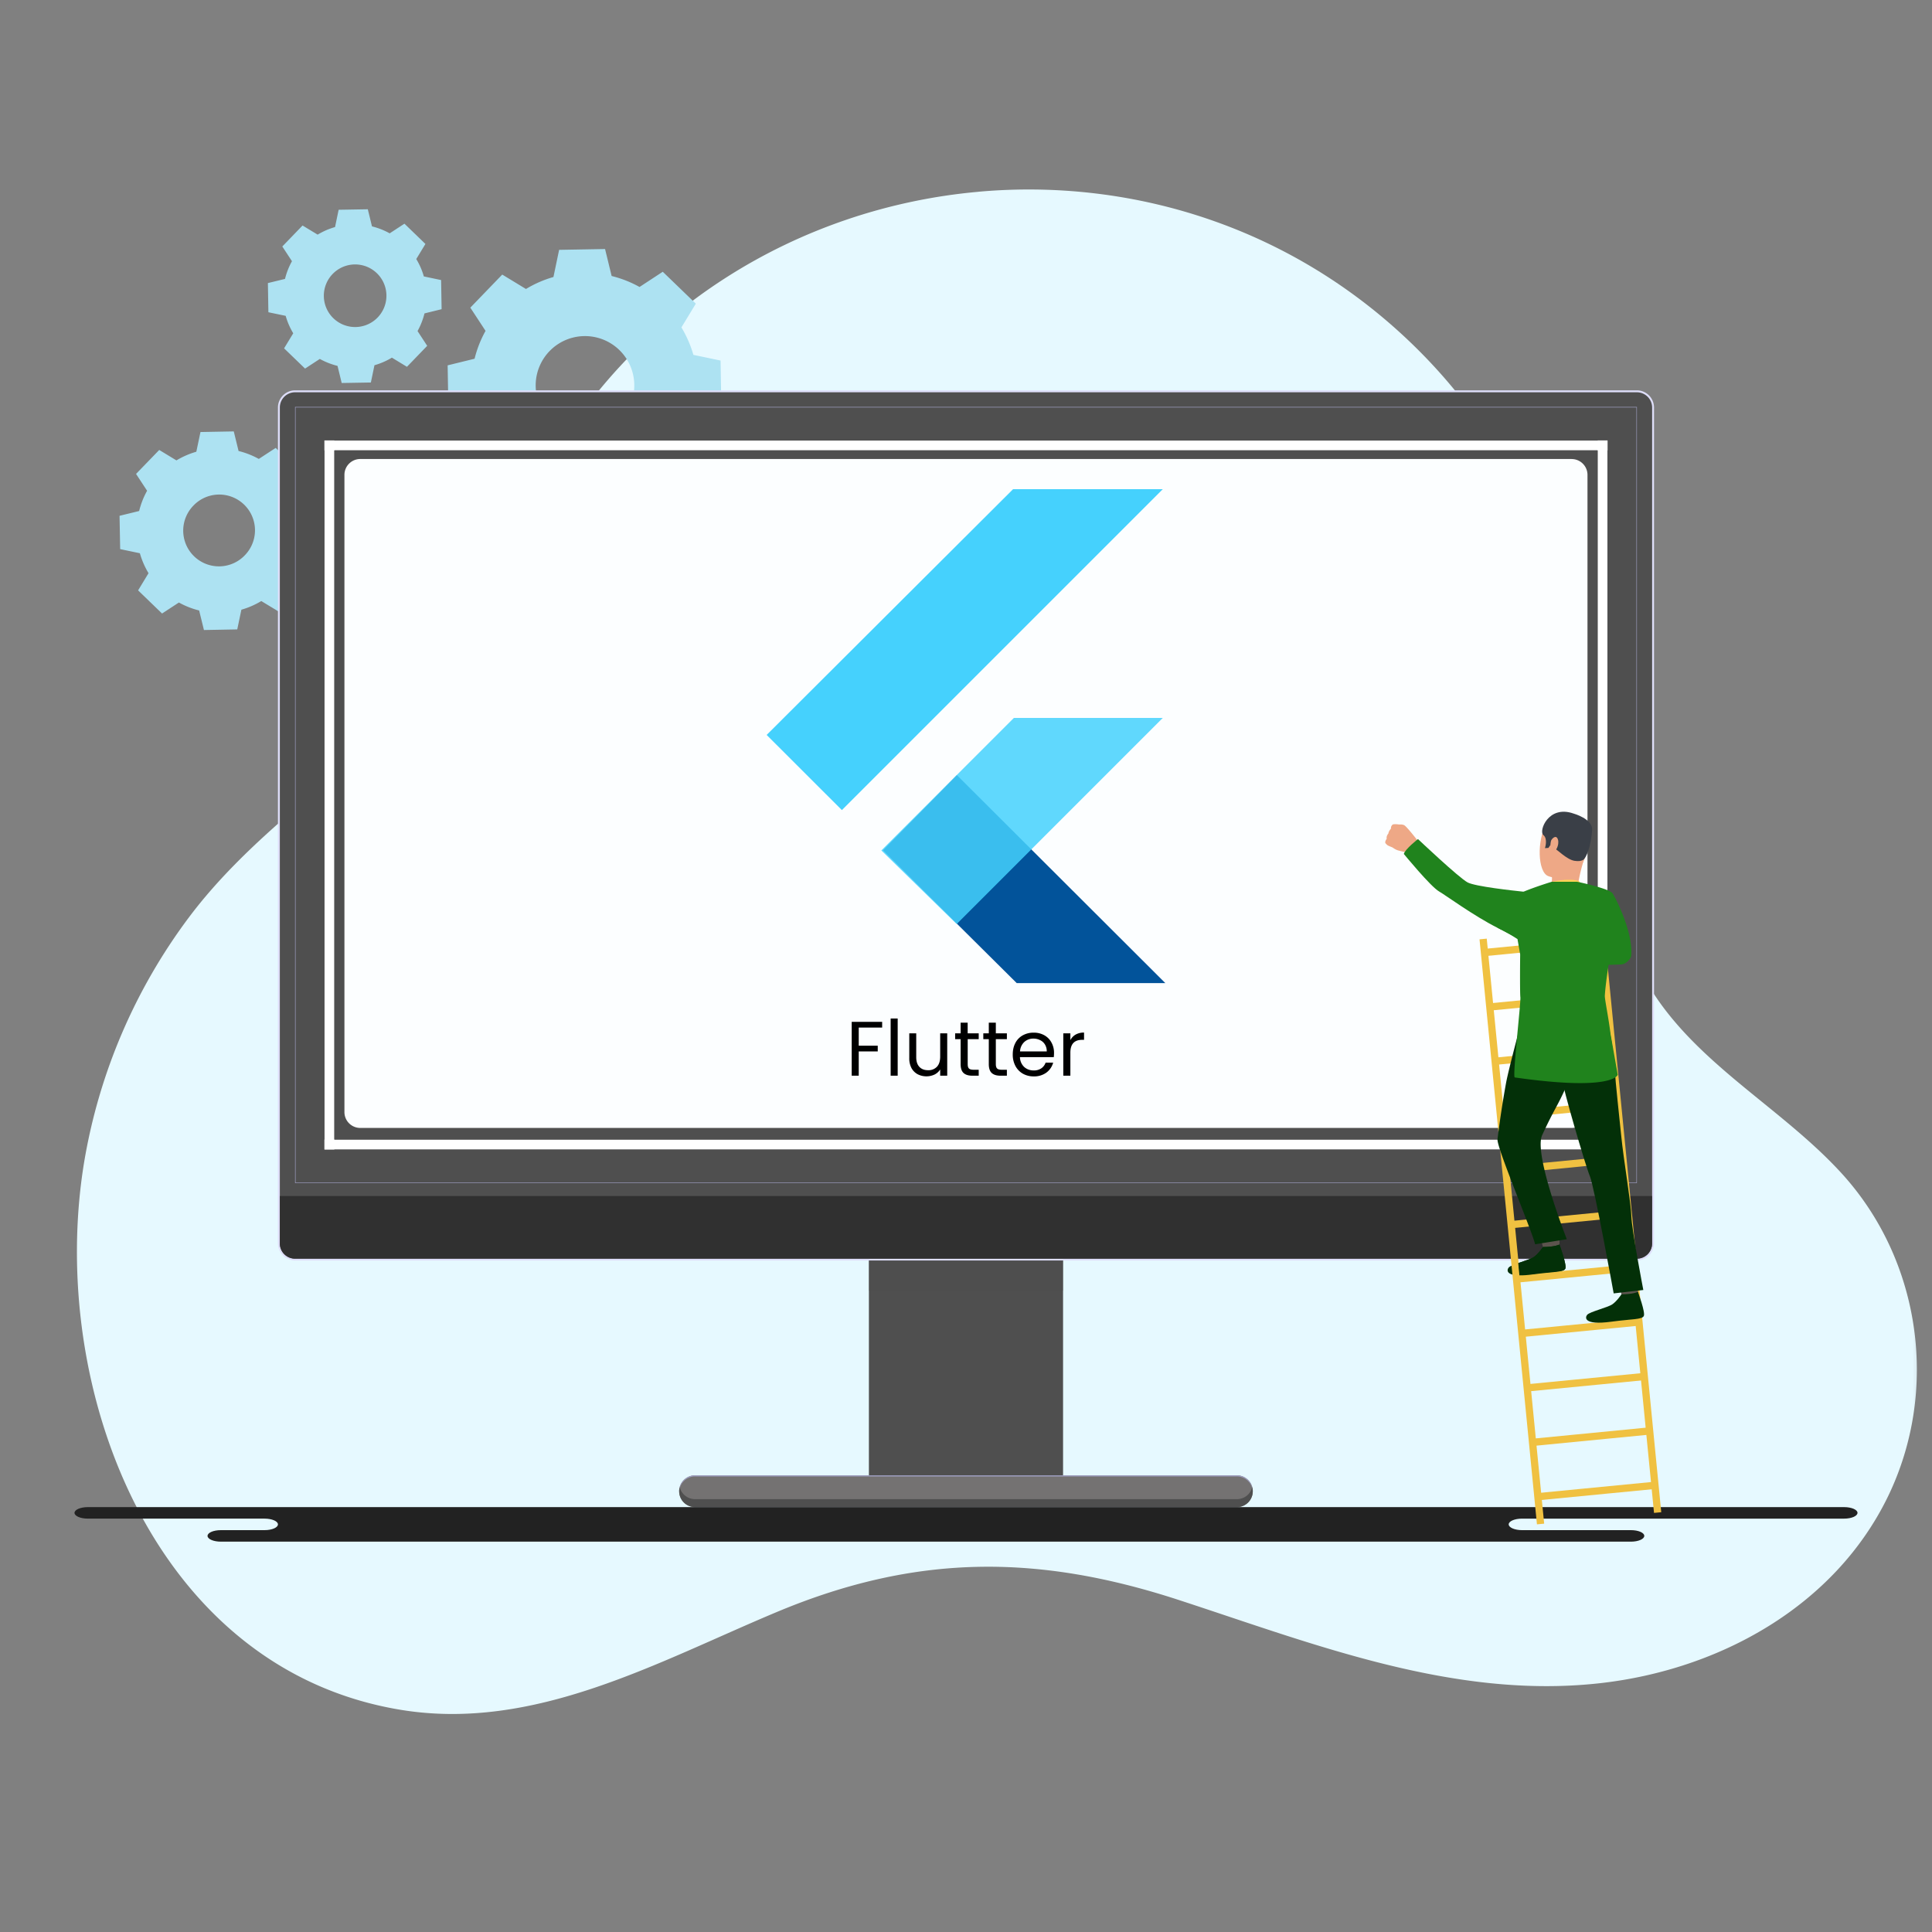 <svg width="50" height="50" fill="none" xmlns="http://www.w3.org/2000/svg"><rect width="100%" height="100%" fill="#808080" stroke="none"/><g clip-path="url(#a)"><mask id="b" style="mask-type:luminance" maskUnits="userSpaceOnUse" x="0" y="0" width="50" height="50"><path d="M0 0h50v50H0V0z" fill="#fff"/></mask><g mask="url(#b)"><path d="M25.325 4.962c4.012-.358 8.186.935 11.342 4.059 3.453 3.418 4.228 7.62 4.785 12.245.16 1.332.398 2.68 1.017 3.885 1.152 2.246 3.537 3.404 5.19 5.213 2.062 2.258 2.532 5.626 1.199 8.37-1.385 2.846-4.37 4.48-7.442 4.826-3.78.427-7.397-1.007-10.92-2.156-3.678-1.199-6.818-1.18-10.386.312-3.085 1.29-6.278 3.106-9.746 2.533-6.42-1.06-9.148-8.374-8.184-14.187a14.579 14.579 0 0 1 2.705-6.315c1.525-2.038 3.72-3.523 5.588-5.235.6-.55 1.087-1.222 1.49-1.926.75-1.306 1.243-2.741 1.944-4.073 2.382-4.529 6.792-7.138 11.418-7.55z" fill="#E6F9FF"/><path d="M13.612 7.479c.223-.135.462-.239.711-.31l.147-.703 1.189-.021.17.698c.25.062.493.156.722.284l.601-.394.856.826-.373.614c.134.222.238.462.31.711l.703.147.02 1.189-.697.171a2.911 2.911 0 0 1-.284.721l.394.601-.826.856-.614-.373a2.912 2.912 0 0 1-.712.31l-.146.703-1.189.02-.171-.697a2.915 2.915 0 0 1-.721-.284l-.601.394-.856-.826.373-.615a2.905 2.905 0 0 1-.31-.71l-.703-.147-.02-1.189.697-.171a2.92 2.92 0 0 1 .284-.721l-.394-.601.826-.856.614.373zm.634 1.584a1.276 1.276 0 1 0 1.825 1.783 1.276 1.276 0 0 0-1.825-1.783zM8.22 6.073c.143-.087.295-.152.451-.197l.093-.447.755-.013.108.443c.159.039.313.099.458.18l.382-.25.543.525-.237.39c.086.142.152.294.196.45l.447.094.013.754-.443.109c-.04.16-.1.313-.18.457l.25.382-.524.543-.39-.237a1.847 1.847 0 0 1-.451.196l-.093.447-.755.013-.108-.443c-.16-.04-.314-.1-.458-.18l-.382.25-.543-.524.237-.39a1.848 1.848 0 0 1-.196-.451l-.447-.093-.013-.755.443-.108a1.85 1.85 0 0 1 .18-.458l-.25-.381.524-.543.39.236zm.402 1.004a.81.81 0 1 0 1.165 1.125.81.81 0 0 0-1.165-1.125zm-4.056 4.838c.163-.098.336-.173.515-.224l.107-.51.862-.016.124.507c.181.044.357.113.524.205l.436-.285.62.599-.27.446c.098.16.173.334.224.515l.51.107.016.862-.506.124a2.113 2.113 0 0 1-.206.524l.285.436-.599.62-.446-.27a2.113 2.113 0 0 1-.515.224l-.107.51-.862.016-.124-.506a2.114 2.114 0 0 1-.524-.206l-.436.285-.62-.599.27-.445a2.114 2.114 0 0 1-.224-.516l-.51-.107-.016-.862.507-.124c.045-.183.114-.36.206-.524l-.286-.436.6-.62.445.27zm.46 1.15a.925.925 0 1 0 1.33 1.284.925.925 0 0 0-1.33-1.285z" fill="#ADE2F2"/><path d="M27.512 31.121h-5.025v7.471h5.025v-7.47z" fill="#4F4F4F"/><path opacity=".4" d="M27.512 31.121h-5.025v2.28h5.025v-2.28z" fill="#4F4F4F"/><path d="M42.362 10.102H7.638a.445.445 0 0 0-.445.444v21.63a.445.445 0 0 0 .445.445h34.724a.445.445 0 0 0 .444-.444v-21.63a.445.445 0 0 0-.444-.445z" fill="#DEDEF9"/><path d="M42.362 10.152H7.637a.395.395 0 0 0-.395.395V32.18a.395.395 0 0 0 .395.395h34.725a.395.395 0 0 0 .395-.395V10.547a.396.396 0 0 0-.395-.395z" fill="#4F4F4F"/><path d="M42.363 10.531H7.636v20.087h34.727V10.531z" fill="#4F4F4F"/><path d="M41.475 11.527H8.524v18.094h32.951V11.527z" stroke="#fff" stroke-width=".25" stroke-miterlimit="10"/><path d="M8.653 11.398h-.257v.258h.257v-.258zm0 18.094h-.257v.257h.257v-.257zm32.95-18.094h-.256v.258h.257v-.258zm0 18.094h-.256v.257h.257v-.257z" fill="#fff"/><path d="M40.674 11.879H9.324a.41.41 0 0 0-.41.41v16.492a.41.41 0 0 0 .41.41h31.35a.411.411 0 0 0 .41-.41V12.29a.41.41 0 0 0-.41-.41z" fill="#FCFEFF"/><path d="M22.83 26.445v.148h-.606v.47h.492v.148h-.492v.628h-.182v-1.394h.788zm.402-.086v1.48h-.182v-1.48h.182zm1.282.384v1.096h-.182v-.162a.36.36 0 0 1-.146.132.5.5 0 0 1-.434-.006.399.399 0 0 1-.162-.16.53.53 0 0 1-.058-.258v-.642h.18v.618c0 .108.027.192.082.25.055.058.13.086.224.086a.3.3 0 0 0 .23-.09c.056-.06.084-.147.084-.262v-.602h.182zm.53.15v.646c0 .054.01.092.033.114.023.022.062.032.118.032h.134v.154h-.164c-.101 0-.177-.023-.228-.07-.05-.046-.076-.123-.076-.23v-.646h-.142v-.15h.142v-.276h.182v.276h.286v.15h-.286zm.728 0v.646c0 .054.011.092.034.114.022.022.062.032.118.032h.134v.154h-.164c-.101 0-.177-.023-.228-.07-.05-.046-.076-.123-.076-.23v-.646h-.142v-.15h.142v-.276h.182v.276h.286v.15h-.286zm1.506.356c0 .035-.002.072-.006.11h-.876a.36.36 0 0 0 .11.254c.068.06.15.09.246.09a.336.336 0 0 0 .196-.054.294.294 0 0 0 .112-.148h.196a.476.476 0 0 1-.176.258.535.535 0 0 1-.328.098.56.56 0 0 1-.28-.07.5.5 0 0 1-.192-.198.624.624 0 0 1-.07-.3c0-.113.023-.212.068-.298a.473.473 0 0 1 .19-.196.568.568 0 0 1 .284-.07.55.55 0 0 1 .276.068c.08.046.142.108.184.188a.54.54 0 0 1 .066.268zm-.188-.038a.33.33 0 0 0-.046-.178.288.288 0 0 0-.126-.114.375.375 0 0 0-.174-.04.34.34 0 0 0-.236.088.36.36 0 0 0-.11.244h.692zm.61-.29a.35.35 0 0 1 .137-.146.429.429 0 0 1 .218-.052v.188h-.049c-.204 0-.305.111-.305.332v.596h-.183v-1.096h.183v.178z" fill="#000"/><path fill-rule="evenodd" clip-rule="evenodd" d="m26.312 25.442-3.46-3.436 1.913-1.945 5.393 5.381h-3.846z" fill="#02539A"/><path fill-rule="evenodd" clip-rule="evenodd" d="m22.81 22.009 3.429-3.429h3.854l-5.334 5.334-1.95-1.905z" fill="#45D1FD" fill-opacity=".85"/><path fill-rule="evenodd" clip-rule="evenodd" d="m19.841 19.02 1.947 1.945 8.305-8.305h-3.875l-6.377 6.36z" fill="#45D1FD"/><path d="M42.35 10.545v20.06H7.65v-20.06h34.7zm.013-.014H7.636v20.087h34.727V10.531z" fill="#9F9FC4"/><path d="M7.242 32.178a.396.396 0 0 0 .396.396H42.36a.395.395 0 0 0 .396-.396v-1.225H7.242v1.225z" fill="#303030"/><path d="M32.012 38.182H17.987a.41.41 0 0 0 0 .821h14.025a.41.41 0 0 0 0-.821z" fill="#747272"/><path d="M17.987 38.21h14.025a.41.41 0 0 1 .41.397v-.015a.41.41 0 0 0-.41-.41H17.987a.41.41 0 0 0-.41.41v.015a.41.41 0 0 1 .41-.397z" fill="#9F9FC4"/><path d="M32.012 38.798H17.987a.41.41 0 0 1-.396-.308.41.41 0 0 0 .396.514h14.025a.41.41 0 0 0 .396-.514.41.41 0 0 1-.396.308z" fill="#4F4F4F"/><path d="M47.727 39.004H2.273c-.19 0-.345.067-.345.149 0 .082.154.149.345.149h4.575c.19 0 .345.067.345.149 0 .082-.154.149-.345.149H5.716c-.191 0-.345.066-.345.149 0 .082.154.149.345.149h36.493c.19 0 .345-.067.345-.15 0-.082-.154-.148-.345-.148H39.39c-.19 0-.345-.067-.345-.15 0-.081.154-.148.345-.148h8.337c.19 0 .345-.067.345-.15 0-.081-.155-.148-.345-.148z" fill="#222"/><path d="m39.864 32.006.076.301c.009.04.42-.069.42-.069l-.001-.32s-.447.045-.495.088z" fill="#5C544D"/><path d="M39.931 32.273s-.114.175-.235.258c-.12.084-.584.192-.651.272-.05.058-.117.278.627.178.529-.072.79-.053.838-.146.047-.092-.151-.626-.151-.626s-.114.062-.428.064z" fill="#033008"/><path d="M39.776 39.45 38.29 24.31l.187-.018 1.486 15.14-.187.018zm1.731-15.454-.187.018 1.486 15.14.187-.018-1.486-15.14z" fill="#F0C141"/><path d="m41.437 24.264-3.03.294.018.187 3.03-.294-.018-.187zm.14 1.41-3.03.292.017.188 3.03-.293-.018-.187zm.135 1.404-3.03.294.019.187 3.03-.294-.019-.188zm.14 1.413-3.03.292.017.188 3.03-.293-.018-.188zm.134 1.405-3.029.295.018.188 3.03-.296-.019-.187zm.135 1.41-3.03.294.02.187 3.028-.294-.018-.187zm.137 1.409-3.03.293.019.188 3.03-.294-.02-.188zm.137 1.407-3.03.294.02.187 3.028-.294-.018-.187zm.136 1.41-3.03.294.019.187 3.029-.294-.018-.187zm.138 1.409-3.03.295.019.187 3.03-.295-.019-.187zm.138 1.407-3.03.294.018.187 3.03-.294-.018-.187z" fill="#F0C141"/><path d="M39.358 26.5s-.299 1.107-.377 1.503a25.436 25.436 0 0 0-.226 1.483c-.02.219.88 2.334.974 2.716l.82-.131s-.865-2.202-.639-2.691c.336-.728.38-.706.644-1.305.264-.6.87-.614 1.033-1.726 0 0-2.009-.203-2.23.15z" fill="#033008"/><path d="M40.817 21.116s-.545-.203-.796.212c-.251.414-.227 1.244.048 1.346.274.102.687.05.827-.21.14-.26.268-.635.262-.886-.007-.25-.198-.39-.341-.462z" fill="#EEA886"/><path d="M40.16 22.648s.021.143-.015.214c-.037.07.685.072.685.072s.059-.383.17-.706c.11-.323-.84.42-.84.42z" fill="#EEA886"/><path d="M41 22.228s-.049.082-.252.05c-.204-.032-.452-.302-.536-.332-.085-.03-.086-.08-.086-.08l-.053.078-.09.006s.082-.242-.042-.34c-.124-.1.128-.784.78-.556 0 0 .501.138.483.423-.018.285-.091.609-.203.75z" fill="#3A3F47"/><path d="M40.139 21.764c.011-.048.133-.184.18-.038.046.146-.071.343-.136.326-.065-.017-.073-.167-.044-.288z" fill="#EEA886"/><path d="M42.216 24.732c-.006.072-.088.15-.143.187a.234.234 0 0 1-.125.041l-.032.001-.566.02s-.421-1.36.368-1.88c.025.003.553.976.498 1.631z" fill="#20831D"/><path d="M40.508 32.835c-.047.093-.309.075-.837.146-.145.02-.259.027-.348.025l-.031-.318c.155-.054.334-.109.403-.157.12-.083.235-.258.235-.258.314-.002.427-.064.427-.064s.199.534.151.626z" fill="#033008"/><path d="M40.16 22.82s.444-.104.694-.02l.038.036s.076.146-.21.158c-.287.013-.737.034-.522-.174z" fill="#FFD255"/><path d="M41.896 33.23s.067.262.076.302c.009.039.419-.07.419-.07v-.32s-.447.046-.495.089z" fill="#5C544D"/><path d="M41.587 26.35s.15.616.194 1.234c.04.57.115 1.196.174 1.793.066.666.254 1.741.264 2.097.01.356.31 1.911.31 1.911l-.767.088s-.498-2.748-.615-3.03c-.118-.28-.7-2.283-.72-2.508-.02-.225 1.16-1.585 1.16-1.585zm.376 7.147s-.115.175-.235.258c-.12.084-.584.192-.652.272-.05.058-.117.278.627.178.53-.071.79-.053.838-.146.047-.092-.151-.626-.151-.626s-.113.062-.427.064z" fill="#033008"/><path d="M39.202 27.884c-.065-.01.163-1.955.145-2.077-.011-.081-.01-.713-.005-1.108l-.07-.399a1.849 1.849 0 0 0-.157-.098 6.891 6.891 0 0 0-.36-.191 3.63 3.63 0 0 0 .03-.212.797.797 0 0 1 .496-.66c.05-.022.1-.043.149-.062.321-.133.73-.257.73-.257h.655s.5.1.797.222a.573.573 0 0 1 .107.059l-.09 1.869v.004c-.04.263-.082.573-.096.79-.006.09.096.566.149 1.004l.185 1.047s-.107.435-2.665.069z" fill="#20831D"/><path d="M35.855 21.821s.039.048.066.061a1.745 1.745 0 0 0 .114.049c.025.015.075.056.145.077.07.02.386.092.386.092l.074-.188.053-.152s-.293-.38-.356-.406a.173.173 0 0 0-.019-.007c-.055-.017-.104-.006-.134-.012-.011-.002-.123-.014-.147.009-.033.032-.044.068-.038.1 0 0-.063.066-.067.127 0 0-.06.06-.044.137 0 0-.054.067-.033.113z" fill="#EEA886"/><path d="M39.25 24.286c-.074-.047-.169-.111-.496-.275-.61-.305-1.363-.858-1.507-.938-.22-.123-.916-.973-.916-.973.036-.128.366-.385.366-.385s1.055.999 1.285 1.122c.198.105 1.177.212 1.447.24l.069.007c.282.384-.091 1.303-.249 1.202z" fill="#20831D"/></g></g><defs><clipPath id="a"><path fill="#fff" d="M0 0h50v50H0z"/></clipPath></defs></svg>